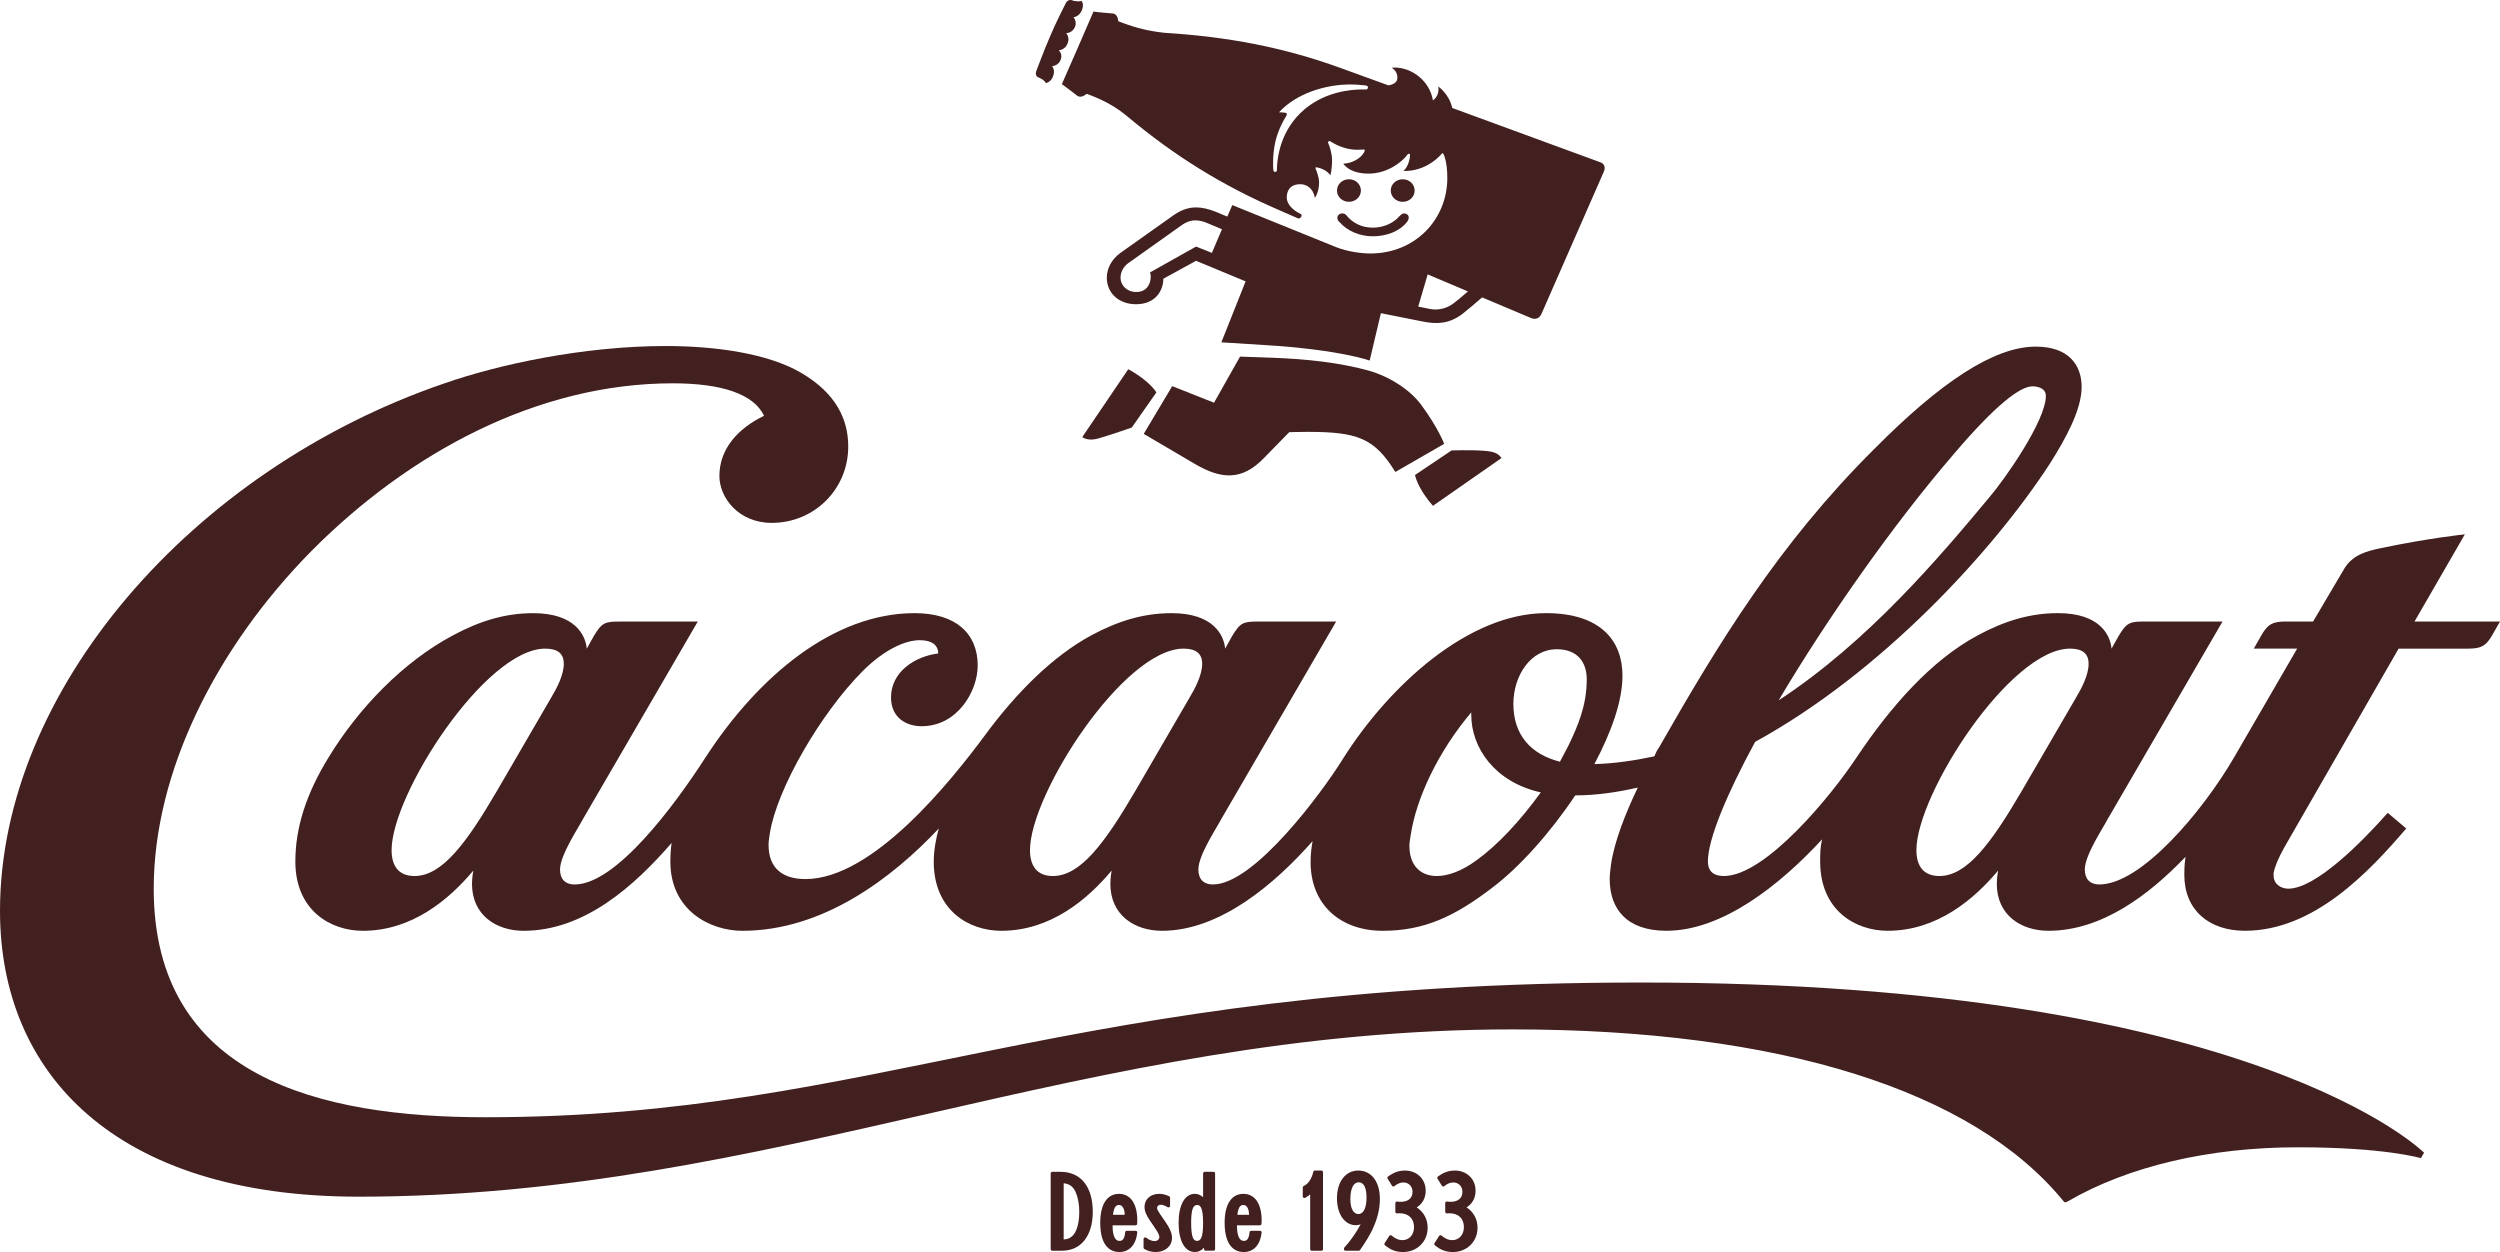 <?xml version="1.0" encoding="UTF-8" standalone="no"?>
<svg
   xmlns:dc="http://purl.org/dc/elements/1.1/"
   xmlns:cc="http://creativecommons.org/ns#"
   xmlns:rdf="http://www.w3.org/1999/02/22-rdf-syntax-ns#"
   xmlns:svg="http://www.w3.org/2000/svg"
   xmlns="http://www.w3.org/2000/svg"
   xmlns:sodipodi="http://sodipodi.sourceforge.net/DTD/sodipodi-0.dtd"
   xmlns:inkscape="http://www.inkscape.org/namespaces/inkscape"
   version="1.1"
   x="0px"
   y="0px"
   width="1000"
   height="500.817"
   viewBox="0 0 1000 500.817"
   enable-background="new 0 0 208 84"
   xml:space="preserve"
   class="svg-logo"
   style="overflow:visible;visibility:visible"
   id="svg1029"
   sodipodi:docname="A.svg"
   inkscape:version="0.92.4 (5da689c313, 2019-01-14)"><defs
   id="defs1033">
	
	
	
	
	
	
	
	
	
	
	
	
	
	
	
	
	
	
	
	
	
</defs><sodipodi:namedview
   pagecolor="#ffffff"
   bordercolor="#111111"
   borderopacity="1"
   objecttolerance="10"
   gridtolerance="10"
   guidetolerance="10"
   inkscape:pageopacity="0"
   inkscape:pageshadow="2"
   inkscape:window-width="1920"
   inkscape:window-height="1017"
   id="namedview1031"
   showgrid="false"
   fit-margin-top="0"
   fit-margin-left="0"
   fit-margin-right="0"
   fit-margin-bottom="0"
   inkscape:zoom="0.79567308"
   inkscape:cx="889.98109"
   inkscape:cy="125.10922"
   inkscape:window-x="1912"
   inkscape:window-y="-8"
   inkscape:window-maximized="1"
   inkscape:current-layer="svg1029" />
<path
   style="fill:#432020;stroke-width:5.993"
   inkscape:connector-curvature="0"
   id="path985"
   d="m 985.946,213.733 c 0,0 -14.03,1.432 -33.663,5.532 -5.621,1.205 -11.237,2.643 -14.557,8.18 l -12.495,21.161 h -10.967 c -5.346,0 -7.132,1.223 -9.445,5.058 l -3.308,5.789 h 17.35 l -25.255,43.551 c -12.753,21.892 -37.259,50.767 -53.811,50.767 -4.105,0 -5.873,-2.403 -5.873,-6.017 0,-5.771 7.647,-17.08 8.918,-19.717 l 46.17,-79.425 h -30.852 c -6.131,0 -7.389,0.246 -10.71,5.783 l -2.835,5.064 c -0.497,-5.538 -4.818,-14.203 -21.413,-14.203 -11.213,0 -21.431,3.122 -32.123,8.894 -18.375,9.882 -34.448,27.927 -48.471,48.855 -9.685,14.683 -36.246,47.405 -53.08,47.405 -4.075,0 -6.371,-1.918 -6.371,-5.789 0,-8.894 7.413,-26.699 18.884,-47.872 50.509,-27.682 95.133,-76.279 117.847,-111.188 6.383,-10.098 12.765,-21.647 12.765,-30.786 0,-8.918 -5.364,-16.127 -18.363,-16.127 -16.84,0 -38.271,14.437 -64.551,40.908 -38.253,38.02 -62.489,77.957 -86.227,119.603 -0.767,0.965 -1.253,2.175 -1.774,3.38 -7.917,1.672 -15.816,2.877 -23.99,3.11 6.634,-12.519 11.237,-25.015 11.237,-35.359 0,-13.964 -8.678,-25.033 -30.618,-25.033 -30.6,0 -62.501,28.389 -81.637,58.959 -7.641,12.274 -34.933,49.562 -51.522,49.562 -4.069,0 -5.867,-2.403 -5.867,-6.017 0,-5.771 7.647,-17.08 8.924,-19.717 l 46.188,-79.425 h -30.87 c -6.125,0 -7.401,0.246 -10.727,5.783 l -2.799,5.064 c -0.497,-5.538 -4.848,-14.203 -21.425,-14.203 -11.219,0 -21.425,3.122 -32.141,8.894 -15.564,8.42 -30.097,23.115 -42.341,39.716 -13.538,18.285 -44.888,57.755 -71.946,57.755 -8.924,0 -14.785,-4.099 -14.785,-13.712 0,-1.444 0.252,-2.901 0.509,-4.573 2.805,-17.811 20.394,-48.142 37.241,-64.994 8.414,-8.414 16.84,-12.268 22.696,-12.268 4.848,0 7.401,1.912 7.401,5.304 -9.445,1.193 -18.866,7.455 -18.866,17.566 0,8.168 6.119,11.543 12.244,11.543 14.281,0 22.432,-13.94 22.432,-24.296 0,-12.519 -8.408,-20.934 -25.255,-20.934 -32.129,0 -62.237,24.781 -83.65,57.755 -12.256,19.016 -35.724,50.767 -52.313,50.767 -4.069,0 -5.849,-2.403 -5.849,-6.017 0,-5.771 7.641,-17.08 8.918,-19.717 l 46.176,-79.425 h -30.876 c -6.119,0 -7.395,0.246 -10.704,5.783 l -2.817,5.064 c -0.497,-5.538 -4.848,-14.203 -21.413,-14.203 -11.231,0 -21.431,3.122 -32.153,8.894 -19.891,10.59 -37.75,29.132 -49.748,48.855 -9.163,14.917 -13.257,28.389 -13.257,41.615 0,19.489 14.012,27.688 27.034,27.688 19.651,0 34.442,-12.507 44.139,-24.068 0,0 -0.515,2.877 -0.515,5.292 0,12.519 9.697,18.776 20.664,18.776 24.236,0 44.133,-17.805 59.181,-35.131 0,0 -0.503,3.122 -0.503,7.443 0,19.489 15.816,27.688 28.814,27.688 32.404,0 59.948,-21.185 78.568,-40.914 -1.007,3.368 -2.032,8.66 -2.032,13.227 0,19.489 14.024,27.688 27.034,27.688 19.645,0 34.436,-12.507 44.121,-24.068 0,0 -0.503,2.877 -0.503,5.292 0,12.519 9.697,18.776 20.664,18.776 23.211,0 45.151,-18.776 60.218,-35.85 -0.527,3.122 -0.785,5.286 -0.785,8.396 0,16.858 11.746,27.454 28.844,27.454 16.571,0 28.82,-5.777 43.617,-17.086 10.955,-8.192 23.445,-22.15 33.393,-37.079 8.18,0 16.595,-1.193 25.015,-3.122 -4.848,10.11 -9.421,21.653 -10.716,30.798 -0.246,1.924 -0.515,3.871 -0.515,5.789 0,11.788 6.628,20.694 22.714,20.694 22.186,0 45.151,-18.045 62.249,-36.581 -0.779,3.374 -0.779,5.544 -0.779,8.894 0,19.489 14.036,27.688 27.052,27.688 19.627,0 34.424,-12.507 44.127,-24.068 0,0 -0.521,2.877 -0.521,5.292 0,12.519 9.679,18.776 20.676,18.776 21.425,0 40.291,-14.443 54.836,-29.593 -0.246,1.666 -0.509,3.368 -0.509,7.204 0,14.185 9.954,22.384 24.236,22.384 27.526,0 49.484,-23.349 64.539,-40.914 l -7.401,-6.257 c -10.44,11.788 -28.82,30.331 -39.788,30.331 -2.805,0 -5.867,-1.696 -5.867,-5.298 v -0.971 c 0.515,-2.649 1.792,-5.777 4.345,-10.356 l 45.655,-79.389 h 27.808 c 5.37,0 7.138,-1.211 9.439,-5.064 L 1000,248.607 h -34.19 z m -204.314,-32.248 c 16.81,-19.747 26.501,-26.951 31.343,-26.951 2.062,0 5.37,0.719 5.37,3.836 0,9.876 -16.319,33.225 -22.714,40.681 -19.627,23.565 -48.465,57.755 -84.166,81.079 19.387,-32.722 45.924,-70.502 70.166,-98.645 z M 198.716,316.478 c -12.226,20.922 -21.934,33.926 -32.908,33.926 -6.622,0 -9.169,-4.327 -9.169,-10.356 0,-22.366 37.504,-80.6 61.482,-80.6 5.1,0 7.401,2.151 7.401,6.017 0,4.561 -2.823,9.858 -5.124,13.706 z m 255.356,0 c -12.25,20.922 -21.94,33.926 -32.914,33.926 -6.616,0 -9.163,-4.327 -9.163,-10.356 0,-22.366 37.474,-80.6 61.458,-80.6 5.106,0 7.419,2.151 7.419,6.017 0,4.561 -2.817,9.858 -5.118,13.706 z m 136.473,27.67 c -5.867,4.345 -11.483,6.263 -15.828,6.263 -6.616,0 -10.955,-4.327 -10.955,-12.034 0,-1.199 0.258,-2.895 0.515,-4.339 2.295,-15.15 11.225,-33.687 24.224,-49.083 v 0.953 c 0,13.245 9.439,26.969 27.814,31.05 -8.168,11.309 -17.35,21.185 -25.77,27.19 z m 36.731,-45.715 -3.302,6.245 c -11.489,-2.877 -18.626,-10.59 -18.626,-23.097 0,-11.297 6.892,-21.886 17.344,-21.886 8.414,0 12.004,5.292 12.004,12.04 -0.006,10.566 -3.59,18.746 -7.419,26.699 z m 181.373,18.045 c -12.232,20.922 -21.922,33.926 -32.89,33.926 -6.646,0 -9.193,-4.327 -9.193,-10.356 0,-22.366 37.504,-80.6 61.476,-80.6 5.112,0 7.401,2.151 7.401,6.017 0,4.561 -2.799,9.858 -5.106,13.706 z" /><path
   style="fill:#432020;stroke-width:5.993"
   inkscape:connector-curvature="0"
   id="path987"
   d="m 194.15,446.898 c -66.079,0 -132.661,-15.87 -132.661,-91.435 0,-46.686 24.991,-96.511 63.256,-135.238 39.044,-39.23 90.309,-66.9 144.366,-66.9 19.663,0 32.416,4.327 36.509,12.993 -10.464,5.058 -17.859,13.233 -17.859,24.074 0,8.66 7.647,18.758 20.922,18.758 17.074,0 30.612,-13.484 30.612,-30.558 0,-10.829 -4.848,-21.191 -18.632,-29.348 -13.508,-7.965 -34.688,-10.835 -54.339,-10.835 -33.159,0 -67.074,7.443 -88.523,14.917 C 76.537,187.975 0,276.534 0,364.35 c 0,64.976 45.936,114.323 143.377,114.323 166.306,0 290.799,-66.912 461.72,-66.912 106.628,0 184.165,24.308 220.393,68.824 0.509,0.731 1.534,0 1.534,0 24.481,-14.191 56.886,-21.665 92.089,-21.665 34.939,0 49.233,4.345 49.233,4.345 l 1.288,-2.169 c 0,0 -67.619,-68.087 -313.009,-68.087 -231.366,-0.006 -305.344,53.889 -462.475,53.889 z" /><path
   style="fill:#432020;stroke-width:5.993"
   inkscape:connector-curvature="0"
   id="path993"
   d="m 505.57,183.223 10.11,-10.344 c 0,0 2.949,-0.132 7.174,-0.132 20.095,0 26.843,2.385 35.281,16.043 l 19.537,-11.261 c 0,0 -2.385,-6.371 -9.133,-15.522 -4.639,-6.359 -13.484,-11.8 -21.641,-13.916 -10.829,-2.919 -23.475,-4.519 -39.08,-5.04 l -11.806,-0.408 -10.398,18.441 -16.732,-6.634 -11.387,19.1 20.526,12.07 c 10.668,6.221 18.824,6.616 27.55,-2.397 z" /><path
   style="fill:#432020;stroke-width:5.993"
   inkscape:connector-curvature="0"
   id="path995"
   d="m 600.584,183.223 c -1.259,-1.858 -2.961,-2.655 -7.168,-2.919 -5.196,-0.402 -12.795,-0.132 -12.795,-0.132 l -14.617,9.817 c 0,0 0.851,5.172 7.18,12.334 z" /><path
   style="fill:#432020;stroke-width:5.993"
   inkscape:connector-curvature="0"
   id="path997"
   d="m 538.592,86.166 c -0.42,-0.539 -0.977,-0.797 -1.678,-0.797 -1.127,0 -1.972,0.797 -1.972,1.726 0,0.929 0.425,1.336 0.851,1.726 3.236,3.71 8.288,5.699 13.352,5.699 5.472,0 10.68,-1.99 13.634,-5.699 0.707,-0.929 0.707,-1.468 0.707,-1.852 0,-1.073 -0.995,-1.6 -1.84,-1.6 -0.839,0 -1.259,0.527 -1.828,1.061 -2.391,2.787 -6.323,4.633 -10.68,4.633 -4.645,0 -8.15,-1.984 -10.548,-4.896 z" /><path
   style="fill:#432020;stroke-width:5.993"
   inkscape:connector-curvature="0"
   id="path999"
   d="m 424.749,33.649 c 2.241,1.594 4.219,3.188 6.323,4.776 1.127,0.527 2.247,0.138 3.098,-0.533 0.276,-0.39 0.695,-0.39 1.121,-0.126 l 1.408,0.527 c 5.328,2.116 9.691,4.507 14.179,8.222 18.848,15.78 37.816,27.58 60.44,37.39 l 7.881,3.44 c 0.977,0.402 1.954,-1.33 1.127,-1.726 -2.823,-1.324 -5.621,-3.704 -5.621,-6.628 0,-2.643 1.259,-5.304 5.472,-5.304 2.253,0 5.064,1.456 5.765,5.436 0,0 1.69,-2.122 1.69,-6.095 0,-2.517 -1.402,-5.568 -1.402,-5.568 -0.288,-0.264 0.126,-0.659 0.414,-0.533 3.931,0.671 5.49,3.188 5.49,3.188 0,0 0.689,-2.128 0.689,-6.101 0,-2.655 -0.983,-5.436 -1.534,-6.754 -0.294,-0.671 0.414,-0.935 0.689,-0.797 1.402,0.797 5.346,3.446 10.961,3.446 2.397,0 2.541,-0.126 2.541,-0.126 0.414,0 0.414,0.39 0.414,0.521 -0.557,1.858 -3.65,4.896 -8.576,5.172 0,0 2.253,3.979 10.116,3.979 7.317,0 13.364,-4.507 15.612,-7.701 0.426,-0.521 0.971,-0.126 0.971,0.132 0,1.732 -0.833,5.04 -2.661,6.508 h 0.563 c 7.03,0 12.376,-3.985 14.905,-7.036 0.126,-0.258 0.42,0 0.557,0.27 0,0 1.546,2.661 1.546,9.547 0,16.571 -12.795,30.223 -30.792,30.223 -3.782,0 -9.265,-0.791 -13.622,-2.511 l -41.597,-16.846 -1.984,4.615 -4.345,-1.828 c -2.961,-1.187 -5.633,-1.858 -8.168,-1.858 -2.937,0 -5.753,0.935 -8.702,2.919 L 448.199,101.143 c -3.656,2.637 -5.478,6.371 -5.478,9.936 0,6.239 4.92,10.614 11.668,10.614 6.88,0 10.817,-4.375 10.967,-10.212 l 13.059,-7.162 19.825,8.228 -9.697,24.386 17.002,1.067 c 30.654,1.858 42.317,6.239 42.317,6.239 l 4.495,-18.968 16.589,3.314 c 5.903,1.193 10.692,0.929 15.875,-2.907 2.05,-1.576 4.992,-4.087 8.025,-6.724 l 19.669,8.306 c 1.684,0.659 3.236,0.138 4.081,-1.732 l 24.883,-56.742 c 0.839,-1.732 0.282,-3.32 -1.277,-3.848 l -59.307,-21.749 c -1.259,-5.699 -5.621,-8.618 -5.621,-8.618 0,0 0.138,0.402 0.138,1.061 0,3.194 -2.247,4.501 -2.247,4.501 -1.271,-7.683 -8.3,-13.119 -15.33,-13.119 -0.839,0 -1.115,0.132 -1.115,0.132 0,0 2.247,1.199 2.247,3.848 0,2.253 -1.972,2.787 -3.524,3.176 l -18.95,-6.88 c -23.337,-8.492 -45.553,-12.597 -70.849,-14.185 -6.035,-0.671 -10.955,-1.864 -16.295,-3.848 l -1.408,-0.521 c -0.563,-0.132 -0.845,-0.402 -0.701,-0.803 -0.144,-1.193 -0.707,-2.116 -1.828,-2.517 -2.673,-0.264 -5.34,-0.402 -8.019,-0.797 l -6.323,14.593 z m 60.014,67.493 -6.341,-2.517 -18.399,10.338 c 0.138,0.533 0.276,1.067 0.276,1.6 0,3.308 -1.822,6.233 -5.759,6.233 -3.8,0 -6.329,-2.655 -6.329,-5.711 0,-2.379 1.277,-4.507 3.092,-5.825 l 21.089,-14.989 c 1.972,-1.456 3.943,-2.122 5.765,-2.122 1.966,0 3.5,0.539 5.334,1.33 l 5.292,2.223 z m 102.415,15.426 c -2.637,2.277 -4.878,4.165 -5.717,4.728 -2.373,1.864 -5.885,3.044 -9.679,2.253 l -4.495,-0.923 3.788,-12.867 z M 513.865,45.06 c -1.139,-0.138 -2.259,-0.138 -2.259,-0.138 6.886,-7.545 18.566,-11.129 28.389,-11.129 2.949,0 4.776,0.264 6.335,0.39 1.265,0.138 0.977,1.6 0.132,1.6 h -1.69 c -4.207,0 -15.864,0.803 -24.721,9.547 -8.732,8.606 -9.289,19.759 -9.289,22.797 0,0.803 -1.265,0.923 -1.402,0 0,0 -0.138,-0.797 -0.138,-2.379 0,-6.904 1.127,-12.597 5.34,-19.495 0.563,-0.923 -0.282,-1.193 -0.695,-1.193 z" /><path
   style="fill:#432020;stroke-width:5.993"
   inkscape:connector-curvature="0"
   id="path1001"
   d="m 539.581,71.705 c -2.667,0 -4.782,1.996 -4.782,4.513 0,2.511 2.116,4.501 4.782,4.501 2.667,0 4.782,-1.996 4.782,-4.501 0,-2.517 -2.116,-4.513 -4.782,-4.513 z" /><path
   style="fill:#432020;stroke-width:5.993"
   inkscape:connector-curvature="0"
   id="path1003"
   d="m 565.866,76.224 c 0,-2.523 -2.116,-4.513 -4.782,-4.513 -2.673,0 -4.776,1.99 -4.776,4.513 0,2.511 2.104,4.501 4.776,4.501 2.667,0 4.782,-1.99 4.782,-4.501 z" /><path
   style="fill:#432020;stroke-width:5.993"
   inkscape:connector-curvature="0"
   id="path1005"
   d="m 415.46,31.001 c 1.69,0.791 2.253,1.193 2.961,2.253 0,0 1.822,-0.408 2.667,-2.391 1.265,-2.913 -0.27,-4.375 -0.27,-4.375 0,0 2.391,-0.126 3.368,-2.379 1.121,-2.523 -0.701,-3.979 -0.701,-3.979 0,0 2.529,-0.132 3.506,-2.655 1.133,-2.517 -0.551,-4.243 -0.551,-4.243 0,0 2.385,0.132 3.518,-2.385 0.989,-2.247 -0.569,-3.973 -0.569,-3.973 0,0 2.116,0 3.38,-2.787 0.983,-2.523 -0.144,-3.722 -0.144,-3.722 0,0 -0.845,0.276 -1.834,0.138 -0.839,0 -1.408,-0.138 -1.972,-0.396 -0.414,-0.138 -1.684,-0.402 -2.523,1.187 -0.851,1.726 -3.937,7.695 -6.323,13.394 -2.529,5.837 -4.788,12.064 -5.484,13.79 -0.575,1.732 0.539,2.391 0.971,2.523 z" /><path
   style="fill:#432020;stroke-width:5.993"
   inkscape:connector-curvature="0"
   id="path1007"
   d="m 451.304,147.684 -18.417,27.178 c 1.972,1.187 4.219,1.33 7.737,0.132 4.92,-1.462 12.088,-3.979 12.088,-3.979 l 9.841,-14.06 c 0,0.006 -2.679,-4.633 -11.249,-9.271 z" /><path
   style="fill:#432020;stroke-width:5.993"
   inkscape:connector-curvature="0"
   id="path1009"
   d="m 424.269,468.73 h -3.356 c -0.354,0 -0.641,0.288 -0.641,0.635 v 30.289 c 0,0.354 0.288,0.635 0.641,0.635 h 3.913 c 7.575,0 12.286,-5.969 12.286,-15.582 0,-10.002 -4.806,-15.977 -12.843,-15.977 z m 1.199,27.046 v -22.468 c 2.307,0.234 3.788,1.318 4.752,3.458 0.971,2.11 1.486,4.836 1.486,7.893 0,4.734 -1.073,8.348 -2.937,9.9 -1.055,0.845 -1.78,1.133 -3.302,1.217 z" /><path
   style="fill:#432020;stroke-width:5.993"
   inkscape:connector-curvature="0"
   id="path1011"
   d="m 454.234,490.113 c 0.354,0 0.641,-0.288 0.641,-0.635 v -0.168 c 0,-0.216 0.006,-0.431 0.018,-0.635 0.006,-0.204 0.018,-0.39 0.018,-0.569 0,-6.616 -2.733,-10.566 -7.299,-10.566 -4.776,0 -7.521,4.207 -7.521,11.555 0,10.2 4.788,11.722 7.647,11.722 3.979,0 6.658,-2.913 7.168,-7.797 0.018,-0.174 -0.036,-0.36 -0.162,-0.491 -0.12,-0.132 -0.294,-0.21 -0.473,-0.21 h -3.566 c -0.33,0 -0.605,0.252 -0.635,0.581 -0.288,3.044 -1.318,3.458 -2.289,3.458 -2.397,0 -2.757,-3.776 -2.757,-6.023 v -0.216 h 9.211 z m -9.043,-4.195 c 0.449,-3.602 1.498,-3.919 2.469,-3.919 1.312,0 2.181,1.528 2.235,3.919 z" /><path
   style="fill:#432020;stroke-width:5.993"
   inkscape:connector-curvature="0"
   id="path1013"
   d="m 463.925,485.481 c -0.863,-1.324 -1.097,-1.822 -1.097,-2.319 0,-0.713 0.629,-1.259 1.462,-1.259 0.791,0 1.618,0.3 2.775,0.989 0.192,0.114 0.437,0.126 0.641,0.006 0.198,-0.114 0.324,-0.33 0.324,-0.557 v -3.26 c 0,-0.246 -0.138,-0.467 -0.366,-0.575 -1.372,-0.665 -2.637,-0.971 -3.973,-0.971 -3.464,0 -5.885,2.134 -5.885,5.196 0,1.702 0.659,3.326 2.349,5.777 l 1.031,1.492 c 0.761,1.115 1.45,2.181 1.822,2.763 0.467,0.809 0.731,1.564 0.731,2.074 0,0.893 -0.815,1.6 -1.852,1.6 -1.097,0 -2.128,-0.408 -3.446,-1.372 -0.198,-0.144 -0.455,-0.162 -0.665,-0.054 -0.216,0.108 -0.354,0.33 -0.354,0.569 v 3.476 c 0,0.228 0.12,0.437 0.318,0.551 1.384,0.815 2.883,1.205 4.579,1.205 3.758,0 6.484,-2.379 6.484,-5.663 0,-1.702 -0.791,-3.716 -2.355,-5.993 z" /><path
   style="fill:#432020;stroke-width:5.993"
   inkscape:connector-curvature="0"
   id="path1015"
   d="m 485.404,468.73 h -3.524 c -0.354,0 -0.641,0.288 -0.641,0.635 v 9.523 c -0.959,-0.875 -2.11,-1.354 -3.308,-1.354 -4.003,0 -6.49,4.459 -6.49,11.632 0,7.18 2.487,11.638 6.49,11.638 1.414,0 2.511,-0.497 3.692,-1.75 v 0.593 c 0,0.354 0.288,0.635 0.641,0.635 h 3.134 c 0.354,0 0.641,-0.288 0.641,-0.635 V 469.359 c 0.006,-0.342 -0.282,-0.629 -0.635,-0.629 z m -4.165,20.442 c 0,5.957 -0.977,7.18 -2.451,7.18 -1.151,0 -2.331,-0.857 -2.331,-7.18 0,-5.951 0.983,-7.174 2.457,-7.174 1.085,0 2.325,0.815 2.325,7.174 z" /><path
   style="fill:#432020;stroke-width:5.993"
   inkscape:connector-curvature="0"
   id="path1017"
   d="m 503.982,490.113 c 0.354,0 0.635,-0.288 0.635,-0.635 v -0.168 c 0,-0.216 0.012,-0.431 0.024,-0.635 0.012,-0.204 0.018,-0.39 0.018,-0.569 0,-6.616 -2.727,-10.566 -7.299,-10.566 -4.77,0 -7.509,4.207 -7.509,11.555 0,10.2 4.788,11.722 7.641,11.722 3.985,0 6.658,-2.913 7.162,-7.797 0.018,-0.18 -0.042,-0.36 -0.162,-0.491 -0.12,-0.132 -0.294,-0.21 -0.473,-0.21 h -3.56 c -0.33,0 -0.605,0.252 -0.635,0.581 -0.294,3.044 -1.318,3.458 -2.289,3.458 -2.391,0 -2.751,-3.776 -2.751,-6.023 v -0.216 h 9.199 z m -9.043,-4.195 c 0.449,-3.608 1.504,-3.919 2.469,-3.919 1.318,0 2.175,1.528 2.235,3.919 z" /><path
   style="fill:#432020;stroke-width:5.993"
   inkscape:connector-curvature="0"
   id="path1019"
   d="m 528.584,468.215 h -2.625 c -0.3,0 -0.557,0.198 -0.623,0.485 -0.689,2.883 -2.062,4.908 -3.854,5.711 -0.228,0.108 -0.378,0.336 -0.378,0.587 v 3.566 c 0,0.222 0.12,0.426 0.306,0.545 0.198,0.126 0.42,0.126 0.623,0.024 0.779,-0.396 1.432,-0.839 2.032,-1.372 v 21.904 c 0,0.354 0.288,0.635 0.635,0.635 h 3.871 c 0.354,0 0.635,-0.288 0.635,-0.635 v -30.816 c 0.018,-0.348 -0.27,-0.635 -0.623,-0.635 z" /><path
   style="fill:#432020;stroke-width:5.993"
   inkscape:connector-curvature="0"
   id="path1021"
   d="m 543.32,468.215 c -5.106,0 -8.534,4.471 -8.534,11.123 0,6.329 3.104,10.739 7.551,10.739 0.629,0 1.277,-0.114 1.924,-0.342 -1.72,3.23 -4.201,6.784 -6.52,9.277 -0.114,0.12 -0.168,0.27 -0.168,0.431 v 0.216 c 0,0.354 0.288,0.635 0.635,0.635 h 5.286 c 0.21,0 0.408,-0.108 0.527,-0.276 2.547,-3.74 3.44,-5.208 4.788,-7.869 2.146,-4.477 3.146,-8.468 3.146,-12.561 0.006,-6.91 -3.386,-11.375 -8.636,-11.375 z m 0.054,17.398 c -2.02,0 -3.23,-2.235 -3.23,-5.981 0,-4.195 1.241,-6.7 3.314,-6.7 2.601,0 3.146,3.32 3.146,6.107 0,4.117 -1.211,6.574 -3.23,6.574 z" /><path
   style="fill:#432020;stroke-width:5.993"
   inkscape:connector-curvature="0"
   id="path1023"
   d="m 566.681,482.94 c 2.301,-1.384 3.596,-3.758 3.596,-6.652 0,-4.675 -3.494,-8.073 -8.318,-8.073 -2.397,0 -4.477,0.743 -6.742,2.403 -0.27,0.198 -0.342,0.569 -0.162,0.857 l 1.756,2.835 c 0.102,0.15 0.258,0.264 0.437,0.294 0.18,0.036 0.372,-0.03 0.515,-0.138 1.193,-0.995 2.379,-1.48 3.626,-1.48 2.098,0 3.62,1.576 3.62,3.734 0,2.547 -1.738,4.009 -4.77,4.009 -0.449,0 -0.689,-0.036 -1.378,-0.126 -0.174,-0.024 -0.372,0.03 -0.509,0.15 -0.138,0.12 -0.216,0.294 -0.216,0.479 v 3.488 c 0,0.18 0.078,0.354 0.21,0.473 0.132,0.12 0.312,0.156 0.491,0.162 0.437,-0.048 0.641,-0.048 0.959,-0.048 0.006,0 0.006,0 0.012,0 3.632,0 5.807,2.092 5.807,5.585 0,2.997 -1.954,5.172 -4.639,5.172 -1.498,0 -2.793,-0.551 -4.321,-1.834 -0.132,-0.114 -0.312,-0.162 -0.503,-0.138 -0.18,0.03 -0.348,0.126 -0.443,0.288 l -1.858,2.871 c -0.168,0.27 -0.126,0.623 0.126,0.833 2.169,1.87 4.465,2.733 7.204,2.733 5.633,0 9.882,-4.171 9.882,-9.703 -0.006,-3.434 -1.552,-6.299 -4.381,-8.174 z" /><path
   style="fill:#432020;stroke-width:5.993"
   inkscape:connector-curvature="0"
   id="path1025"
   d="m 586.626,482.94 c 2.307,-1.384 3.602,-3.758 3.602,-6.652 0,-4.675 -3.5,-8.073 -8.324,-8.073 -2.391,0 -4.471,0.743 -6.736,2.403 -0.27,0.198 -0.342,0.569 -0.162,0.857 l 1.756,2.835 c 0.102,0.15 0.258,0.264 0.437,0.294 0.186,0.036 0.372,-0.03 0.515,-0.138 1.193,-0.995 2.379,-1.48 3.626,-1.48 2.098,0 3.62,1.576 3.62,3.734 0,2.547 -1.744,4.009 -4.776,4.009 -0.443,0 -0.677,-0.036 -1.372,-0.126 -0.174,-0.024 -0.372,0.03 -0.509,0.15 -0.138,0.12 -0.216,0.294 -0.216,0.479 v 3.488 c 0,0.18 0.078,0.354 0.21,0.473 0.132,0.12 0.312,0.156 0.491,0.162 0.431,-0.048 0.623,-0.006 0.959,-0.048 3.638,0 5.813,2.092 5.813,5.585 0,2.997 -1.954,5.172 -4.645,5.172 -1.498,0 -2.793,-0.551 -4.321,-1.834 -0.138,-0.114 -0.318,-0.162 -0.503,-0.138 -0.186,0.03 -0.348,0.132 -0.443,0.288 l -1.846,2.871 c -0.168,0.27 -0.126,0.623 0.126,0.833 2.169,1.87 4.465,2.733 7.204,2.733 5.633,0 9.876,-4.171 9.876,-9.703 0,-3.434 -1.546,-6.293 -4.381,-8.174 z" />
</svg>